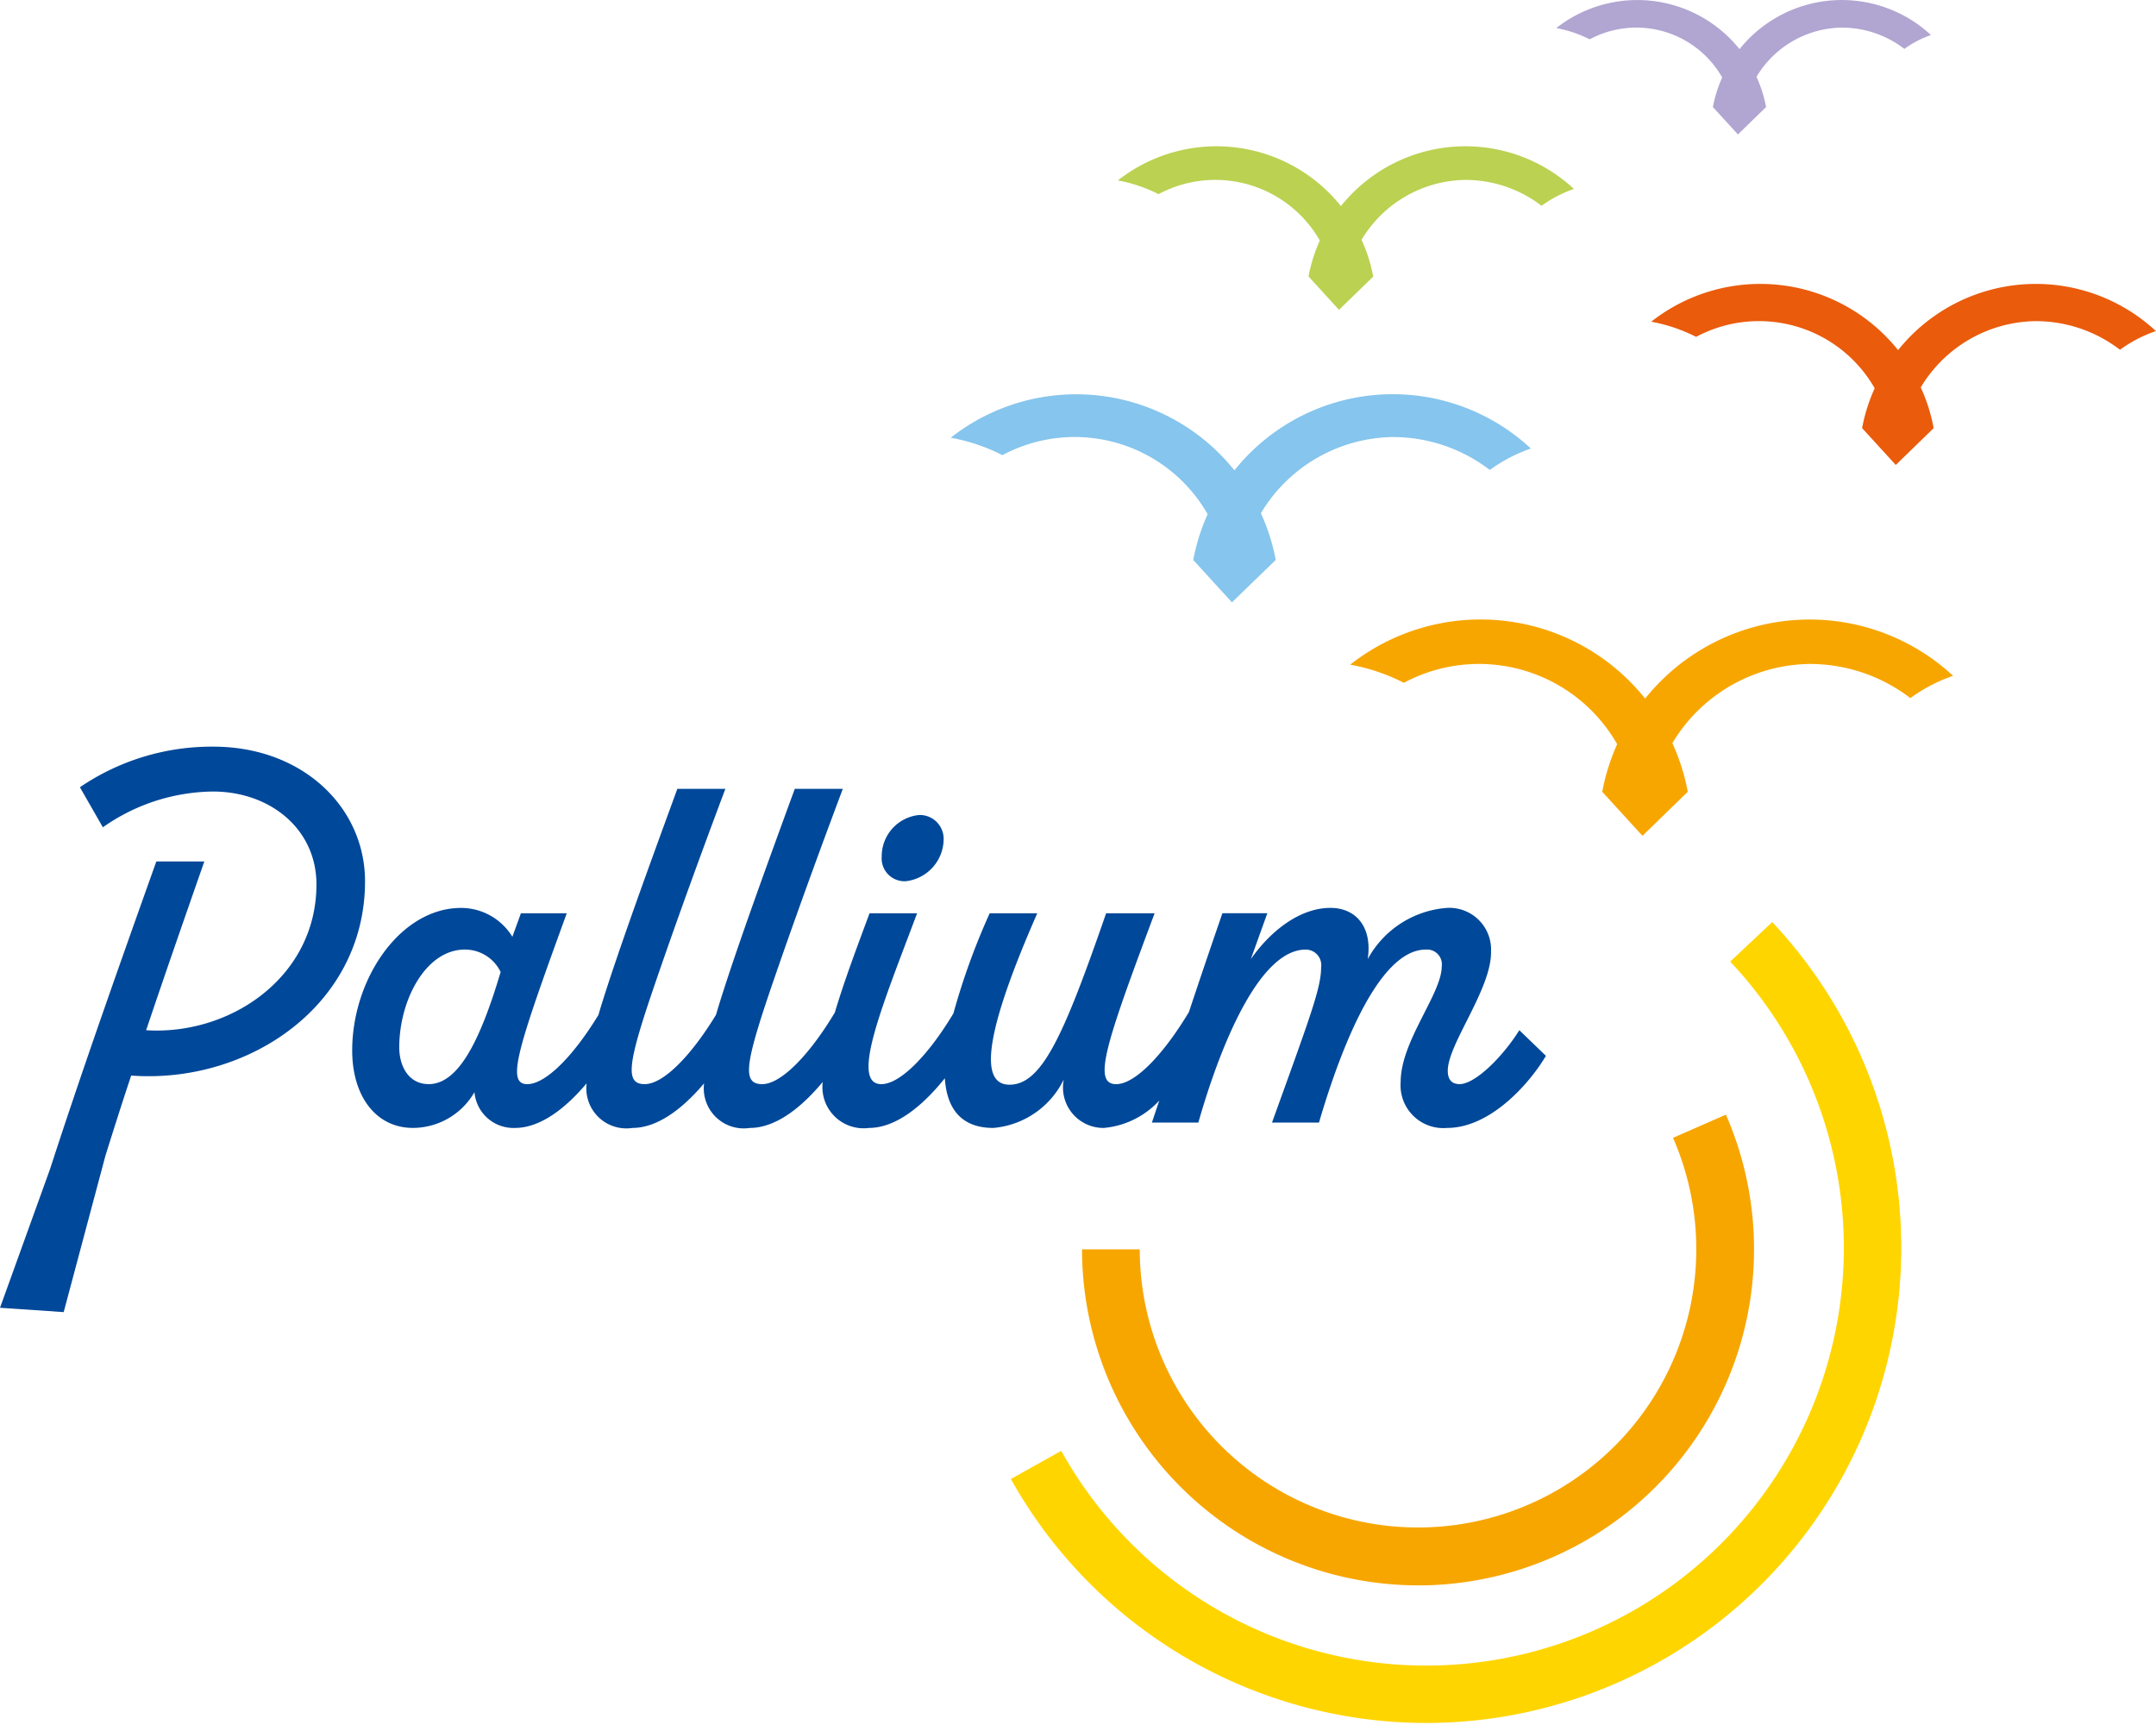 <?xml version="1.0" encoding="UTF-8"?> <svg xmlns="http://www.w3.org/2000/svg" width="120" height="96" viewBox="0 0 120 96"><g id="logo_tablet-96h" transform="translate(0 0)"><rect id="Rectangle_68" data-name="Rectangle 68" width="120" height="96" transform="translate(0 0)" fill="none"></rect><path id="Path_41" data-name="Path 41" d="M87.715,10.53a8.874,8.874,0,0,0-12.97.953,8.874,8.874,0,0,0-12.416-1.427,8.22,8.22,0,0,1,2.262.763A6.7,6.7,0,0,1,73.57,13.4a8.767,8.767,0,0,0-.629,2l1.693,1.854v.007l0,0,0,0V17.26l1.908-1.854a8.92,8.92,0,0,0-.65-2.047,6.836,6.836,0,0,1,5.773-3.332,6.96,6.96,0,0,1,4.246,1.439,6.843,6.843,0,0,1,1.8-.936" transform="translate(-0.11 -0.014)" fill="#bbd151"></path><path id="Path_42" data-name="Path 42" d="M120.163,18.457a9.821,9.821,0,0,0-14.355,1.056,9.82,9.82,0,0,0-13.741-1.581,9.069,9.069,0,0,1,2.5.844,7.418,7.418,0,0,1,9.938,2.859,9.686,9.686,0,0,0-.7,2.219l1.874,2.05v.008l0,0,0,0v-.008l2.109-2.05a9.73,9.73,0,0,0-.719-2.267,7.572,7.572,0,0,1,6.39-3.687,7.707,7.707,0,0,1,4.7,1.593,7.536,7.536,0,0,1,1.987-1.036" transform="translate(-0.163 -0.028)" fill="#ea5b0c"></path><path id="Path_43" data-name="Path 43" d="M107.63,1.952a7.292,7.292,0,0,0-10.656.784,7.292,7.292,0,0,0-10.2-1.173,6.727,6.727,0,0,1,1.858.627A5.5,5.5,0,0,1,96.01,4.311a7.177,7.177,0,0,0-.518,1.647l1.392,1.523v0l0,0,0,0v0l1.567-1.523a7.188,7.188,0,0,0-.534-1.682,5.619,5.619,0,0,1,4.744-2.739,5.72,5.72,0,0,1,3.489,1.184,5.614,5.614,0,0,1,1.475-.77" transform="translate(-0.154 0)" fill="#b1a5d1"></path><path id="Path_44" data-name="Path 44" d="M85.3,25a11.285,11.285,0,0,0-16.5,1.214A11.284,11.284,0,0,0,53.011,24.4a10.4,10.4,0,0,1,2.877.969,8.522,8.522,0,0,1,11.421,3.285,11.3,11.3,0,0,0-.8,2.549l2.154,2.358v.009l0,0,0,0V33.56L71.1,31.2a11.272,11.272,0,0,0-.827-2.6,8.7,8.7,0,0,1,7.342-4.238,8.857,8.857,0,0,1,5.4,1.832A8.707,8.707,0,0,1,85.3,25" transform="translate(-0.094 -0.039)" fill="#86c5ed"></path><path id="Path_45" data-name="Path 45" d="M50.5,49.123a2.376,2.376,0,0,0,2.109-2.318,1.327,1.327,0,0,0-1.367-1.367,2.307,2.307,0,0,0-2.08,2.318A1.271,1.271,0,0,0,50.5,49.123" transform="translate(-0.087 -0.081)" fill="#004899"></path><path id="Path_46" data-name="Path 46" d="M11.937,41.628a13.018,13.018,0,0,0-7.489,2.258l1.278,2.229a10.824,10.824,0,0,1,6.122-1.991c3.179,0,5.765,2.08,5.765,5.171,0,5.141-4.785,8.41-9.479,8.113,1.069-3.179,2.169-6.33,3.238-9.39H8.7c-1.979,5.554-4.1,11.519-5.911,17.107L0,72.855l3.545.24L5.866,64.4c.459-1.468.934-2.964,1.435-4.468,6.507.476,13.016-3.892,13.016-10.816,0-4.072-3.418-7.459-8.38-7.489" transform="translate(0 -0.074)" fill="#004899"></path><path id="Path_47" data-name="Path 47" d="M84.6,57.411c-.952,1.515-2.467,3-3.328,3-.447,0-.656-.268-.656-.743,0-1.486,2.438-4.547,2.408-6.627a2.324,2.324,0,0,0-2.436-2.437,5.479,5.479,0,0,0-4.428,2.853c.268-1.753-.624-2.853-2.079-2.853-1.605,0-3.24,1.159-4.428,2.853l.92-2.555h-2.5q-.948,2.74-1.865,5.5c-1.428,2.373-2.994,4.012-4.049,4.012-1.338,0-.564-2.288,2.14-9.509H61.6c-2.348,6.775-3.567,9.539-5.378,9.539-1.784,0-1.248-3.18,1.545-9.539H55.119A38.1,38.1,0,0,0,53.1,56.479c-1.4,2.331-2.967,3.934-4.011,3.934-1.783,0,.119-4.517,1.99-9.509H48.433c-.711,1.911-1.425,3.812-1.931,5.521-1.413,2.36-2.991,3.988-4.043,3.988s-.95-.98.148-4.338c.862-2.585,2.438-7.043,4.338-12.095H44.271c-1.544,4.22-3.178,8.707-4.13,11.737-.092.289-.176.567-.254.838-1.394,2.29-2.934,3.858-3.966,3.858s-.95-.98.149-4.338c.861-2.585,2.437-7.043,4.338-12.095H37.735C36.19,48.2,34.556,52.687,33.6,55.717c-.093.289-.177.568-.254.839-1.394,2.29-2.934,3.857-3.966,3.857-1.188,0-.535-1.991,2.2-9.509H29.028l-.475,1.308A3.35,3.35,0,0,0,25.7,50.606c-3.388,0-6.062,3.952-6.062,7.934,0,2.527,1.308,4.309,3.387,4.309a3.965,3.965,0,0,0,3.418-1.991A2.178,2.178,0,0,0,28.7,62.85c1.407,0,2.812-1.087,3.987-2.483a2.227,2.227,0,0,0,2.549,2.483c1.407,0,2.812-1.087,3.988-2.483a2.226,2.226,0,0,0,2.548,2.483c1.434,0,2.866-1.127,4.055-2.559A2.292,2.292,0,0,0,48.4,62.85c1.5,0,3-1.236,4.223-2.766.123,1.883,1.079,2.766,2.7,2.766a4.819,4.819,0,0,0,3.922-2.7,2.249,2.249,0,0,0,2.229,2.7,4.767,4.767,0,0,0,3.085-1.525q-.205.614-.411,1.228h2.585c1.218-4.278,3.388-9.628,5.972-9.628a.863.863,0,0,1,.862.981c0,1.159-.624,2.793-2.734,8.647h2.615c1.13-3.863,3.269-9.628,5.942-9.628a.823.823,0,0,1,.892.921c0,1.545-2.288,4.161-2.288,6.449a2.38,2.38,0,0,0,2.585,2.555c2.377,0,4.546-2.407,5.5-4.012Zm-60.709,3c-1.1,0-1.634-.98-1.634-2.05,0-2.585,1.454-5.438,3.655-5.438A2.205,2.205,0,0,1,27.9,54.172c-1.219,4.1-2.438,6.241-4.012,6.241" transform="translate(-0.035 -0.078)" fill="#004899"></path><path id="Path_48" data-name="Path 48" d="M108.845,37.677A11.733,11.733,0,0,0,91.7,38.938a11.731,11.731,0,0,0-16.417-1.887A10.8,10.8,0,0,1,78.27,38.06a8.859,8.859,0,0,1,11.873,3.416,11.71,11.71,0,0,0-.832,2.649l2.239,2.451v.01l0,0,0,0v-.009l2.522-2.452a11.712,11.712,0,0,0-.858-2.707,9.042,9.042,0,0,1,7.632-4.406,9.2,9.2,0,0,1,5.615,1.9,9.063,9.063,0,0,1,2.375-1.239" transform="translate(-0.133 -0.061)" fill="#f7a600"></path><path id="Path_49" data-name="Path 49" d="M79.474,95.978A26.5,26.5,0,0,1,56.362,82.4l2.806-1.566A23.242,23.242,0,1,0,96.4,53.605l2.34-2.2A26.452,26.452,0,0,1,79.474,95.978" transform="translate(-0.1 -0.091)" fill="#ffd500"></path><path id="Path_50" data-name="Path 50" d="M79.031,88.339a18.722,18.722,0,0,1-18.7-18.7h3.213a15.488,15.488,0,1,0,29.682-6.207l2.943-1.29a18.709,18.709,0,0,1-17.138,26.2" transform="translate(-0.107 -0.11)" fill="#f7a600"></path></g></svg> 
